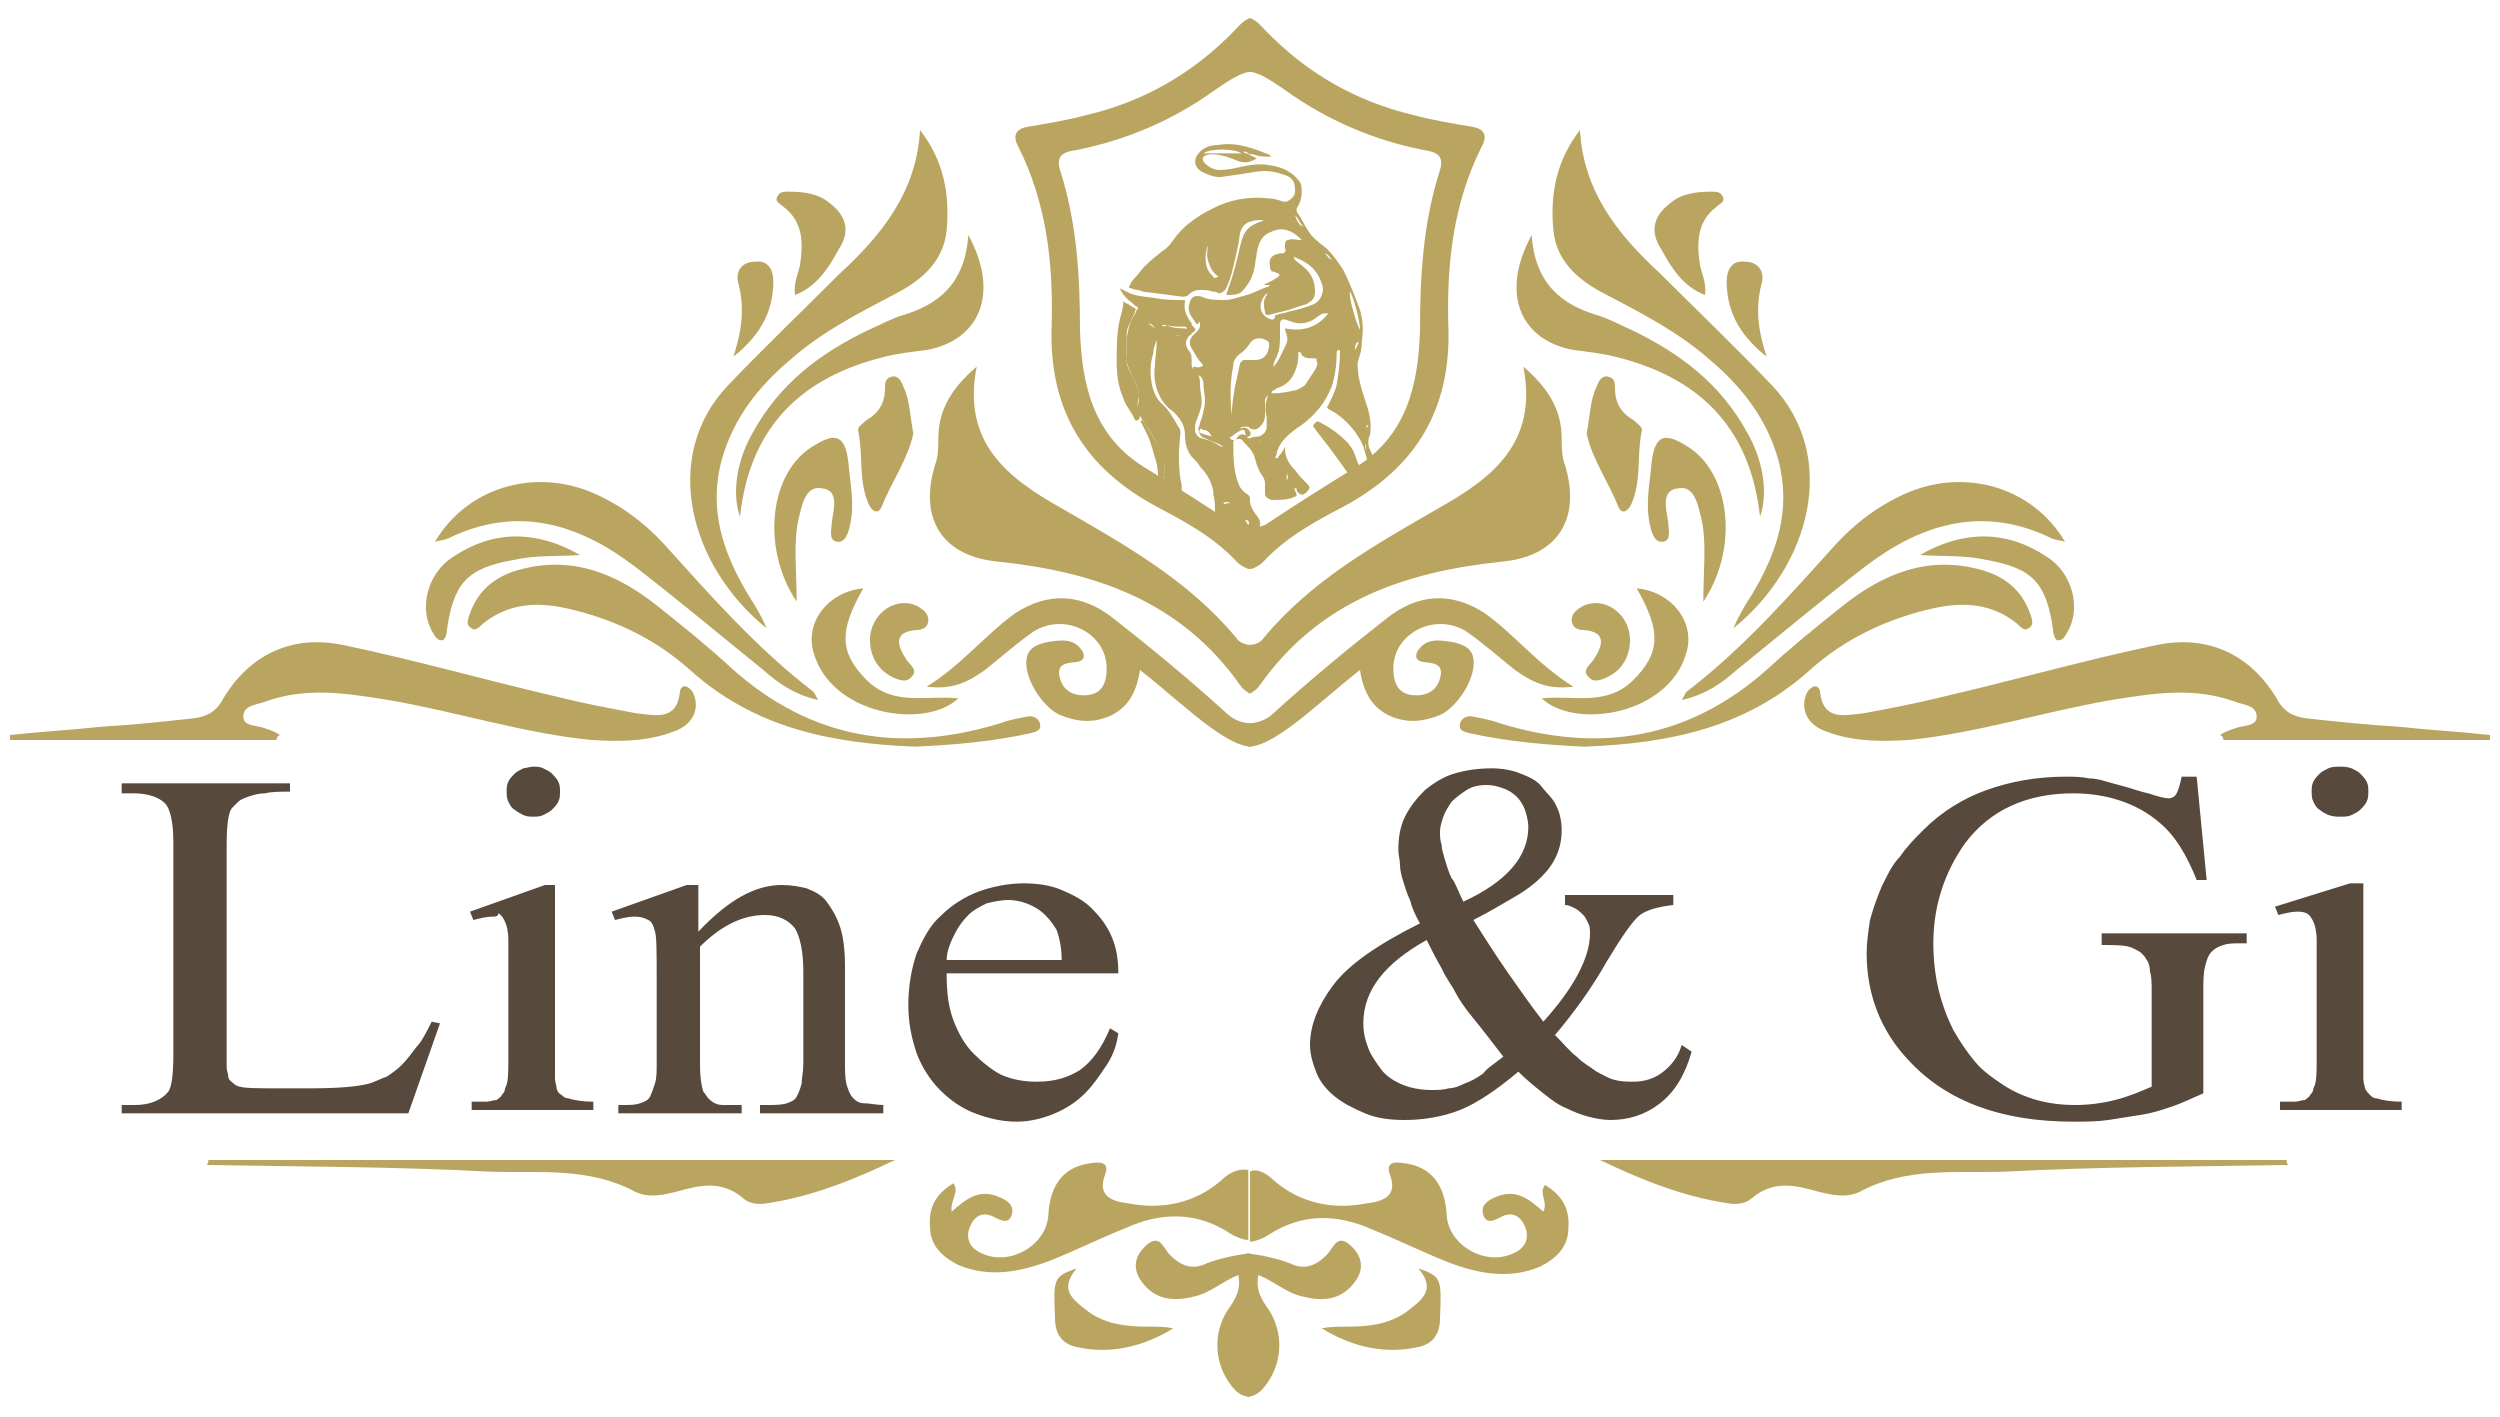 <svg version="1.1" id="Capa_1" xmlns="http://www.w3.org/2000/svg" x="0" y="0" width="150" height="85" style="enable-background:new 0 0 150 85" xml:space="preserve"><style>.st0{fill:#574a3c}.st1{fill:#baa560}</style><g id="toro_y_letras"><path class="st0" d="m25.9 61.3.5.1-1.9 5.4H7.3v-.5h.8c.9 0 1.6-.3 2-.8.2-.3.3-1 .3-2.2V50.5c0-1.2-.2-2-.5-2.3-.4-.4-1.1-.6-1.9-.6h-.7V47h10.1v.5c-.6 0-1.1 0-1.5.1-.4 0-.7.1-1 .2-.3.1-.5.2-.6.3l-.4.4c-.2.3-.3 1-.3 2.2V64c0 .3.1.4.1.6s.2.3.3.4c.1.1.3.2.4.2.3.1 1.1.1 2.6.1h1.6c1.7 0 2.9-.1 3.6-.3.3-.1.7-.3 1-.4.3-.2.6-.4.9-.7.3-.3.6-.7.9-1.1.3-.3.6-.9.9-1.5zM33.3 53v11.7c0 .2.1.5.1.6s.1.3.3.4c.1.1.2.2.4.2.3.1.8.2 1.5.2v.5h-7.3v-.5h.9c.2 0 .4-.1.6-.1.1-.1.3-.2.3-.3.1-.1.2-.2.2-.4.2-.3.2-.9.2-1.7v-7.2c0-.5-.1-.9-.2-1.1-.1-.2-.2-.4-.4-.5 0 .2-.2.2-.4.2-.3 0-.7.1-1.1.2l-.2-.5 4.5-1.6h.6zM32 46c.2 0 .4 0 .6.1.2.1.4.2.5.3.1.1.3.3.4.5.1.2.1.4.1.6 0 .2 0 .4-.1.6s-.2.3-.4.5c-.1.1-.3.2-.5.3-.2.1-.4.1-.6.1-.2 0-.4 0-.6-.1-.2-.1-.4-.2-.5-.3-.2-.1-.3-.3-.4-.5s-.1-.4-.1-.6c0-.2 0-.4.1-.6.1-.2.2-.3.4-.5.1-.1.3-.2.5-.3.1 0 .4-.1.6-.1zM41.9 55.9c1.8-1.9 3.4-2.8 5-2.8.6 0 1.1.1 1.5.2.5.2.9.4 1.2.8.3.4.6.9.8 1.5.2.6.3 1.4.3 2.4v5.7c0 .6 0 1 .1 1.4.1.3.2.6.4.8.2.2.4.3.7.3.3 0 .7.1 1.1.1v.5h-7.4v-.5h.4c.5 0 .9 0 1.2-.1.3-.1.5-.2.6-.4.1-.2.2-.4.3-.8 0-.3.1-.7.1-1.2v-5.5c0-1.2-.2-2.1-.5-2.6-.4-.5-1-.8-1.8-.8-1.3 0-2.6.6-3.9 1.9v7c0 .9.1 1.4.2 1.7.1.1.2.3.3.4.1.1.2.2.4.3.2.1.4.1.6.1h1v.5h-7.4v-.5h.3c.4 0 .7 0 1-.1.3-.1.5-.2.6-.4s.2-.5.3-.8.1-.7.1-1.2v-5c0-1.6 0-2.6-.1-2.9-.1-.4-.2-.6-.4-.7-.4-.2-.6-.2-.9-.2-.3 0-.7.1-1.1.2l-.2-.5 4.5-1.6h.7v2.8zM56.8 58.5c0 1 .1 1.9.4 2.7.3.8.7 1.5 1.2 2s1.1 1 1.7 1.3c.7.3 1.4.4 2.1.4 1 0 1.8-.2 2.6-.7.7-.5 1.3-1.3 1.8-2.5l.5.3c-.1.7-.3 1.3-.7 1.9s-.8 1.2-1.3 1.7-1.1.9-1.8 1.2c-.7.3-1.5.5-2.3.5-.9 0-1.7-.2-2.5-.5s-1.5-.8-2.1-1.4-1.1-1.4-1.4-2.2c-.3-.9-.5-1.8-.5-2.9 0-1.2.2-2.2.5-3.1.4-.9.8-1.7 1.5-2.3.6-.6 1.4-1.1 2.2-1.4.8-.3 1.8-.5 2.7-.5.8 0 1.6.1 2.3.4.7.3 1.3.6 1.8 1.1s.9 1 1.2 1.7c.3.7.4 1.4.4 2.2H56.8zm0-.9h6.9c0-.9-.2-1.5-.3-1.8-.3-.5-.7-1-1.2-1.3-.5-.3-1.1-.5-1.7-.5-.4 0-.9.1-1.3.2-.4.2-.8.4-1.1.7s-.6.7-.8 1.1-.5 1-.5 1.6zM93.8 53.7h6.6v.6c-.9.1-1.6.3-2 .6-.4.3-1.1 1.3-2 2.8-.9 1.6-2 3.1-3.1 4.4.5.5.9 1 1.3 1.3.4.4.8.6 1.2.9.4.2.7.4 1.1.5.4.1.7.1 1.1.1.7 0 1.3-.2 1.8-.6.5-.4.9-.9 1.1-1.6l.6.4c-.4 1.4-1 2.4-1.9 3.1-.9.7-1.9 1-3 1-.4 0-.9-.1-1.3-.2s-.9-.3-1.3-.5c-.5-.2-.9-.5-1.4-.9-.5-.4-1-.8-1.5-1.3-1.3 1.1-2.5 1.9-3.5 2.3-1 .4-2.2.6-3.3.6-.9 0-1.7-.1-2.4-.4s-1.3-.6-1.8-1-.9-.9-1.1-1.4-.4-1.1-.4-1.7c0-1.2.5-2.4 1.4-3.6.9-1.2 2.6-2.4 5.2-3.7-.3-.5-.5-1-.6-1.4-.2-.4-.3-.8-.4-1.1-.1-.3-.2-.7-.2-1 0-.3-.1-.6-.1-.9 0-.7.1-1.4.4-2s.7-1.1 1.2-1.6c.5-.4 1.1-.8 1.8-1 .7-.2 1.4-.3 2.2-.3.6 0 1.2.1 1.7.3.5.2 1 .4 1.3.8s.7.7.9 1.2c.2.4.3.9.3 1.4 0 1.1-.4 2-1.2 2.8-.4.4-.9.8-1.6 1.2-.7.4-1.5.9-2.5 1.4.7 1.1 1.4 2.2 2.1 3.2.7 1 1.4 2 2.1 2.9 1.9-2.1 2.8-3.9 2.8-5.3 0-.2 0-.4-.1-.6-.1-.2-.2-.4-.3-.5s-.3-.3-.5-.4c-.2-.1-.4-.2-.6-.2v-.6zm-3.6 9.7c-.7-.9-1.3-1.7-1.8-2.3-.5-.6-.9-1.2-1.1-1.6s-.6-.9-.8-1.4c-.3-.5-.6-1.1-.9-1.7-2.5 1.4-3.8 3-3.8 5 0 .5.1 1 .3 1.5.2.5.5.9.8 1.3.3.4.8.7 1.3.9.5.2 1.1.3 1.7.3.3 0 .7 0 1-.1.3 0 .6-.1 1-.3.3-.1.7-.3 1.1-.6.2-.3.7-.6 1.2-1zm-2.4-9.3c2.6-1.2 3.9-2.7 3.9-4.5 0-.3-.1-.7-.2-1-.1-.3-.3-.6-.5-.8-.2-.2-.5-.4-.8-.5-.3-.1-.6-.2-1-.2-.5 0-.9.1-1.2.3-.3.2-.6.4-.9.7-.2.3-.4.6-.5.9-.1.3-.2.6-.2.9 0 .3 0 .5.1.8 0 .3.1.5.2.9.1.3.2.7.4 1.1.2.2.4.8.7 1.4zM131.8 46.6l.6 6.2h-.6c-.6-1.5-1.3-2.7-2.3-3.5-1.3-1.1-3.1-1.7-5.1-1.7-2.8 0-5 1-6.5 3-1.2 1.7-1.9 3.7-1.9 6 0 1.9.4 3.6 1.2 5.2.4.7.8 1.3 1.3 1.9s1.1 1 1.7 1.4c.6.4 1.3.7 2 .9.7.2 1.5.3 2.3.3.8 0 1.6-.1 2.4-.3.8-.2 1.5-.5 2.2-.8v-5.7c0-.5 0-.9-.1-1.2 0-.3-.1-.6-.2-.7-.1-.2-.2-.3-.3-.4-.1-.1-.3-.2-.5-.3-.4-.2-1-.2-1.9-.2V56h8.7v.6h-.4c-.4 0-.7 0-1 .1-.3.1-.5.2-.7.4-.2.2-.3.5-.4.9-.1.4-.1.9-.1 1.5v6.1c-.7.3-1.3.6-1.9.8-.6.2-1.2.4-1.9.5-.6.1-1.3.2-1.9.3-.7.1-1.4.1-2.1.1-4.3 0-7.6-1.2-9.9-3.7-1.7-1.8-2.5-4-2.5-6.4 0-.7.1-1.3.2-2 .2-.7.4-1.3.7-2 .3-.6.6-1.3 1.1-1.8.4-.6.9-1.1 1.4-1.6 1.1-1.1 2.4-1.9 3.8-2.4s3-.8 4.7-.8c.5 0 1 0 1.4.1.4 0 .8.1 1.1.2.4.1.7.2 1.1.3.4.1.9.3 1.4.4.6.2 1 .3 1.2.3.2 0 .4-.1.5-.3.1-.2.2-.5.3-1h.9zM141.8 53v11.7c0 .3.1.5.1.6.1.2.2.3.3.4.1.1.2.2.4.2.3.1.8.2 1.5.2v.5h-7.3v-.5h.9c.2 0 .4-.1.6-.1.1-.1.3-.2.3-.3.1-.1.2-.2.2-.4.2-.3.2-.9.2-1.7v-7.2c0-.5-.1-.9-.2-1.1-.1-.2-.2-.4-.4-.5s-.4-.1-.6-.1c-.3 0-.7.1-1.1.2l-.2-.5L141 53h.8zm-1.4-7c.2 0 .4 0 .7.1.2.1.4.2.5.3.1.1.3.3.4.5.1.2.1.4.1.6s0 .4-.1.6c-.1.2-.2.3-.4.5-.1.1-.3.2-.5.3-.2.1-.4.1-.7.1-.2 0-.4 0-.7-.1-.2-.1-.4-.2-.5-.3-.2-.1-.3-.3-.4-.5-.1-.2-.1-.4-.1-.6s0-.4.1-.6.2-.3.4-.5c.1-.1.3-.2.5-.3s.5-.1.7-.1z"/><path class="st1" d="M68.3 25.2c-.1 0-.1.1-.2 0-.2-.5-.6-.9-.7-1.3-.3-.7-.4-1.4-.4-2.2 0-.9 0-1.7.2-2.6.1-.3.2-.7.2-1 .1 0 .1.1.2.1.2.1.3.2.5.3.1.1 0 .1 0 .2-.1.3-.3.6-.4.9-.1.2-.1.4-.1.6v1.4c0 .3.1.5.2.7l.3.6c.2.4.3.7.2 1.1-.1.3 0 .6.1.9 0 .1 0 .2-.1.3zM71.5 22s-.1 0 0 0c0 .2.1.3.1.4-.2-.1-.3-.3-.3-.5.1.1.2 0 .2.1zM76 17.7c0-.2.1-.2.2-.3 0 0 .1-.1.2 0 .1 0 .1 0 .1.1s-.1.1-.1 0c-.2 0-.3.1-.4.2zM77 29.1c.1-.1.3-.2.4-.1v.1H77zM69.6 29.4c.1-.2.1-.4.2-.7.1-.4.1-.8 0-1.2-.3-.8-.7-1.5-1.2-2.2l-.1-.1c-.1.1-.1.1 0 .2l.3.6c.3.6.4 1.2.6 1.8.1.5.1.9.1 1.4l.1.2zM81.7 28.2c-.2-.3-.3-.6-.4-.9-.1-.3-.3-.6-.5-.8-.4-.4-.9-.8-1.5-1.1-.3-.2-.3-.1-.5.1v.1c.1.1.2.3.3.4.8 1 1.5 2 2.2 3l.5-.5c0-.2 0-.3-.1-.3zM71.1 30.8c0-.1 0-.1-.1-.2l-1.3-1.3v.3l1.4 1.4v-.2z"/><path class="st1" d="M82.3 27.2c-.1-.2-.2-.4-.2-.6 0-.2 0-.3.1-.5.1-.6 0-1.2-.2-1.8-.2-.6-.4-1.2-.5-1.8 0-.3-.1-.6 0-.9.1-.3.2-.6.2-1 .1-.7.1-1.3-.1-2-.3-.8-.6-1.6-1-2.4-.4-.6-.8-1.2-1.4-1.6-.2-.2-.4-.3-.6-.6-.3-.4-.5-.9-.8-1.3v-.2c.2-.3.3-.6.3-1 0-.2 0-.5-.2-.7-.5-.6-1.1-.8-1.8-.9-.5-.1-1.1 0-1.6.1-.4.1-.9.2-1.3.2s-.7-.2-.9-.4c-.2-.2-.2-.4.1-.5.4-.1.8 0 1.2.1.3.1.5.2.8.3.4.1.7 0 1-.2l-.6-.3c-.1 0-.1 0-.2-.1.1 0 .2 0 .3.1.1.1.2 0 .4.1.3.1.6.1 1 .1-.1 0-.1-.1-.1-.1-1-.4-2-.8-3.1-.6-.4 0-.8.1-1.1.4-.4.4-.4.9.1 1.2.4.2.9.4 1.3.3.7-.1 1.4-.2 2-.3.6-.1 1.1 0 1.7.2.5.2.6.4.6 1 0 .3-.3.5-.5.6H77c-.3-.1-.6-.2-.9-.2-1-.1-1.9 0-2.9.4-1.1.5-2.1 1.1-2.8 2.1-.2.3-.4.5-.7.7-.5.4-.9.7-1.3 1.2-.2.3-.5.5-.6.8-.1.1-.1.2.1.2.2.1.5.1.7.2.8.1 1.6.2 2.3.3.2 0 .3 0 .4-.1.2-.2.4-.3.7-.3.3 0 .5 0 .8.1.1 0 .2 0 .3.1.2 0 .3-.1.4-.2.2-.3.3-.7.4-1 .2-.8.4-1.6.5-2.4.1-.4.3-.6.6-.7.3-.1.5-.1.8-.1-.1.1-.1.1-.2.1-.2.1-.5.2-.7.4-.3.3-.4.7-.5 1.1-.2.9-.4 1.7-.7 2.5 0 .1-.1.2-.1.3v.1c.3 0 .7 0 .9-.2.4-.4.7-.9.8-1.6 0-.2.1-.5.1-.7.1-.6.3-1.1.9-1.3.6-.3 1.2-.1 1.7.4l.1.1H78c-.2 0-.5-.1-.7 0-.2 0-.2.2-.2.4v.1c.1.2 0 .2-.1.3h-.2c-.5.1-.7.3-.6.8 0 .2.1.3.2.3s.2.1.3.1c.1.1.1.1 0 .2s-.2.1-.3.2l-.6.3h.4l-.1.1c-.4.1-.9.4-1.3.5-.4.1-.9.3-1.3.3-.5 0-1 0-1.4-.2-.4-.1-.6 0-.7.3-.2.5 0 .8.3 1.2.1.2.1.2.3 0v.2c0 .3-.2.4-.4.6-.2.2-.3.5-.1.8.2.3.3.6.6.9.1.1.1.1 0 .2-.1 0-.2.1-.4 0-.1 0-.1 0-.1.1v.1c0-.1-.1-.2-.1-.2v-.3c0-.3 0-.5-.2-.7-.2-.3-.2-.6.1-.9 0 0 .1 0 .1-.1.3-.2.3-.2 0-.5v-.1c-.3-.4-.5-.8-.4-1.3 0-.1 0-.1-.1-.1-.5 0-1.1 0-1.6-.1-.6-.1-1.1-.1-1.6-.3l-.6-.3c.1.3.3.5.5.7.2.1.3.3.5.4.1 0 .1.1 0 .2-.1.3-.3.5-.4.8-.1.4-.2.7-.2 1.1v1.1c-.1 0 0-.1 0-.2V20.2v1.5c.1.4.3.8.5 1.2.2.4.3.8.2 1.3-.1.2 0 .4 0 .5.1.3.3.6.5.9.4.5.7 1.2.9 1.8v-.1c.2.5.2.9.1 1.4 0 .1-.1.3-.1.4l1.3 1.3c-.1-.3-.1-.5-.1-.8v-.5c-.2-.9-.2-1.9-.1-2.8 0-.2.1-.5-.1-.7-.3-.5-.5-.9-.9-1.3-.4-.3-.6-.8-.7-1.3-.1-.6-.1-1.2.1-1.8 0-.3.1-.5.2-.8v.2c0 .4-.1.9-.1 1.3-.1.7 0 1.3.3 1.9.2.4.5.7.8.9.4.4.7.8.7 1.4 0 .5.1.9.4 1.3.2.2.4.4.5.6.4.4.7.9.8 1.5v.2c.1.3.1.7.1 1l2 2c.2-.2.3-.4.5-.7.3-.6.3-.7-.1-1.2-.2-.3-.3-.5-.3-.8 0-.1 0-.2-.1-.3-.3-.2-.5-.4-.6-.7-.3-.8-.3-1.6-.3-2.5 0 0 0-.1.1-.1.2-.1.4-.1.5.1.3.3.6.6.7 1 .1.4.2.7.4 1 .1.1.2.3.2.5v.6c0 .2.1.3.4.4.5 0 1 0 1.4-.2.1 0 .1-.1.1-.1 0-.1-.1-.2-.1-.3 0 0-.1-.1 0-.1s.1 0 .1.1l.2.2c.1.1.2.1.3 0 .1 0 .1-.1.2-.2s.1-.2 0-.3c-.3-.3-.6-.6-.8-.9-.4-.4-.6-.8-.6-1.3v-.1c-.1.2-.2.4-.4.6 0 0 0 .1-.1.1s-.1-.1 0-.2v-.1c.1-.4.3-.7.6-1 .3-.3.6-.5.9-.7.8-.6 1.4-1.3 1.8-2.3.2-.6.3-1.3.3-2 0-.1 0-.2.2-.2v.1c0 .7-.1 1.4-.2 2-.1.4-.3.8-.5 1.2-.1.1-.1.2.1.3.1 0 .1.1.2.1.5.3.9.7 1.3 1.2.2.3.4.6.5.9.1.3.2.7.3 1 0 .1 0 .2.1.2l.7-.7c-.5.2-.5.1-.6-.1zm-7.8-18h-2.3c.4-.3 1.8-.3 2.3 0zm-1.7 7.4c-.2-.2-.3-.3-.4-.6-.1-.4-.1-.9.1-1.3-.1.4-.1.7 0 1 .1.3.2.6.6.9-.2.1-.3.1-.3 0zm.3-2.7c.1-.2.3-.3.4-.3-.2 0-.3.1-.4.3zm-3.8 5.8c-.1-.1-.3-.2-.4-.3.1 0 .3.1.4.3zm.4-.2h.3c.3.1.6.1.9.1h.2c.1 0 .1.1.1.1 0 .1-.1 0-.1 0-.4 0-.7 0-1.1-.2-.1.1-.2.1-.3 0zm.6.6c.2 0 .4 0 .6.1-.3-.1-.5-.1-.6-.1zm4.9 11.8c.1.2 0 .5-.1.6 0-.1.1-.3.1-.6zm-.3-.4c-.1-.1-.1-.2-.2-.3.2 0 .3.1.2.3zm3.2-1.8-.3-.3c0 .1.1.2.3.3zm-.9-.9v-.4c.1.2.1.3 0 .4zm.5-15.9c.2.2.3.5.5.7-.3-.1-.4-.4-.5-.7zm-5 13.3c-.2-.1-.4-.1-.6-.2-.1 0-.2-.1-.1-.2 0-.1.1-.1.2 0 .3 0 .4.2.5.4zm.4.5c-.3-.2-.6-.3-1-.4-.1 0-.2-.1-.2-.1-.1-.1-.2-.2-.2-.4s0-.4.1-.6c.1-.3.3-.7.3-1.1 0-.3-.1-.7-.1-1 0-.2 0-.4-.1-.6.2.1.3.3.3.5 0 .3.1.7.1 1 0 .4-.1.7-.2 1.1-.1.2-.1.4-.2.6 0 .2.1.4.2.5.1.1.3.1.4.2.3.1.6.2.9.4-.1 0-.2 0-.3-.1zm.7 3.5h-.2c-.1 0-.1.1-.2 0 .1-.1.3-.1.4 0 0 0 .1 0 0 0 .1 0 0 0 0 0zm.9-4.1c-.2-.1-.4 0-.5.2 0 .1-.1.1-.2.1s-.1 0-.2-.1c0-.1 0-.1.1-.1.2-.2.4-.3.6-.4h.1c.1 0 .1.1.1.2.1.1.1.1 0 .1zm.8.5c.1-.1.1-.1.2-.1 0 0-.1 0-.2.1zM76 24c-.1.3-.1.7 0 1v.6c0 .3-.2.5-.5.6-.2 0-.3 0-.5.1-.1 0-.1 0-.2-.1.2 0 .3-.1.2-.3-.1-.2-.3-.3-.5-.2h-.1c.1-.1.2-.1.4-.1.1 0 .1 0 .2.1.2.1.4.1.6-.1.2-.2.3-.4.3-.7V24c0-.1.1-.2.2-.3 0 0-.1.2-.1.3zm.1-3c-.1.4-.4.6-.8.6h-.6c-.2 0-.2.1-.3.2-.1.5-.2.9-.3 1.4-.1.6-.2 1.2-.2 1.8v.1-.2c-.1-1-.1-2 .1-3 0-.2.1-.4.3-.6.3-.2.5-.4.7-.7.2-.3.4-.3.7-.3.5.2.5.2.4.7zm0-1.9c-.6-.3-.6-1-.1-1.5.1 0 .1 0 0 .1-.2.3-.2.6-.1 1 0 .2.1.2.2.2l1.2-.3.9-.3c.1 0 .3-.1.4-.2.2-.1.3-.3.3-.6 0-.6-.2-1.1-.7-1.5-.2-.2-.5-.3-.6-.6.8.3 1.4.7 1.7 1.6.1.2.1.5 0 .7-.1.3-.3.5-.6.6-.5.2-.9.3-1.4.4-.2.1-.5.1-.7.2-.1 0-.1 0-.1.1 0 .2-.2.2-.4.1zm2.8 3.1-.6.9c-.1.1-.3.2-.5.3-.5.1-.9.2-1.4.2h-.1v-.1c.1-.1.2-.1.3-.2.3-.1.5-.2.7-.4.3-.3.4-.6.5-.9.1-.3.1-.6.1-.9.1 0 .2.1.2.2.2.2.4.2.6.2h.1c.2 0 .2 0 .2.2.1.1 0 .3-.1.5zm-1.8-2.5c0 .2.1.3.1.4.1.3 0 .5-.1.7-.2.4-.3.7-.6 1.1l-.1.1c0-.2.1-.4.2-.6.2-.4.2-.9.2-1.3v-.6c0-.3.1-.4.4-.3.3.1.5.2.8.2.5 0 .8-.2 1.2-.5.1-.1.3-.1.5-.1-.7.9-1.6 1.1-2.6.9zm2.4-4.5c.1 0 .3.2.4.4-.2-.1-.3-.3-.4-.4zm1.5 2.3c.2.3.6 1.7.6 2.3-.2-.3-.7-2-.6-2.3zm.5 3c0 .2-.1.3-.2.5 0-.2 0-.4.2-.5zm.5 6.6c-.1 0-.1 0 0 0-.1-.2-.1-.3-.1-.5.1.2 0 .3.1.5zm0-1.3v-.3s.1 0 .1.1c-.1 0-.1.1-.1.2z"/></g><g id="abajo"><path class="st1" d="M73.3 70.8c-1.6 1.4-3.6 1.8-5.6 1.4-.9-.1-1.9-.4-1.4-1.7.3-.8-.3-.8-.9-.7-1.5.2-2.4 1.2-2.5 3.1-.1 1.8-2.3 3.1-4 2.3-.7-.3-1-.9-.7-1.6.3-.7.8-.9 1.4-.6.4.2.9.5 1.1-.1.2-.6-.3-.9-.8-1.1-1.2-.5-2 .2-2.8.9-.1-.7.5-1.2.1-1.7-1 .6-1.5 1.4-1.4 2.6 0 1.1.7 1.8 1.7 2.3 1.9.8 3.8.4 5.6-.3 1.5-.6 2.9-1.3 4.4-1.9 2.2-1 4.3-1 6.3.3.3.2.8.4 1.1.4v-4.2c-.5-.1-1.1.1-1.6.6zM12.5 69.6h41.2c-2.5 1.2-5 2.2-7.7 2.6-.5.1-1.1 0-1.4-.3-1.3-1.1-2.6-.8-4-.4-.8.2-1.7.4-2.5 0-2.8-1.5-5.8-1.1-8.7-1.2-5.6-.3-11.3-.3-17-.4.1-.1.1-.2.1-.3z"/><path class="st1" d="M72.4 75.8c-.8.4-1.5.2-2.2-.5-.4-.4-.6-1.3-1.4-.6-.7.6-.9 1.4-.3 2.2.8 1.1 1.9 1.2 3.1.9 1-.2 1.7-.9 2.7-1.3.2 1-.3 1.6-.7 2.2-.9 1.5-.7 3.4.5 4.7.3.3.6.4.9.4v-8.6c-.9.1-1.8.3-2.6.6zM64.6 76.1c-1.1 1.3-.2 1.9.7 2.6 1.1.8 2.4.9 3.7.9.5 0 .9 0 1.4.1-1.8 1.1-3.8 1.6-5.9 1.1-.8-.2-1.2-.8-1.2-1.7-.1-2.4-.1-2.5 1.3-3zM76.4 70.8c1.6 1.4 3.6 1.8 5.6 1.4.9-.1 1.9-.4 1.4-1.7-.3-.8.3-.8.9-.7 1.5.2 2.4 1.2 2.5 3.1.1 1.8 2.3 3.1 4 2.3.7-.3 1-.9.7-1.6-.3-.7-.8-.9-1.4-.6-.4.2-.9.5-1.1-.1-.2-.6.3-.9.8-1.1 1.2-.5 2 .2 2.8.9.3-.6-.3-1.1.1-1.6 1 .6 1.5 1.4 1.4 2.6 0 1.1-.7 1.8-1.7 2.3-1.9.8-3.8.4-5.6-.3-1.5-.6-2.9-1.3-4.4-1.9-2.2-1-4.3-1-6.3.3-.3.2-.8.4-1.1.4v-4.2c.3-.2.9 0 1.4.5zM137.2 69.6H96c2.5 1.2 5 2.2 7.7 2.6.5.1 1.1 0 1.4-.3 1.3-1.1 2.6-.8 4-.4.8.2 1.7.4 2.5 0 2.8-1.5 5.8-1.1 8.7-1.2 5.6-.3 11.3-.3 17-.4-.1-.1-.1-.2-.1-.3z"/><path class="st1" d="M77.4 75.8c.8.4 1.5.2 2.2-.5.4-.4.6-1.3 1.4-.6.7.6.9 1.4.3 2.2-.8 1.1-1.9 1.2-3.1.9-1-.2-1.7-.9-2.7-1.3-.2 1 .3 1.6.7 2.2.9 1.5.7 3.4-.5 4.7-.3.3-.6.4-.9.4v-8.6c.9.1 1.8.3 2.6.6zM85.1 76.1c1.1 1.3.2 1.9-.7 2.6-1.1.8-2.4.9-3.7.9-.5 0-.9 0-1.4.1 1.8 1.1 3.8 1.6 5.9 1.1.8-.2 1.2-.8 1.2-1.7.1-2.4.1-2.5-1.3-3z"/></g><g id="arriba"><path class="st1" d="M74.2 38.3c-2.9-3.5-6.7-5.6-10.5-7.8-3.2-1.8-6-3.9-5.1-8.5-1.4 1.2-2.3 2.5-2.3 4.3 0 .5 0 1.1-.2 1.6-1 3.3.5 5.5 3.8 5.8 5.7.6 10.9 2.3 14.5 7.4.2.3.5.5.7.5v-2.9c-.3 0-.7-.1-.9-.4zM74.1 31.5c-1.8-1.2-3.7-2.4-5.5-3.5-3-1.9-3.7-4.9-3.8-8.2 0-3.3-.2-6.5-1.2-9.6-.3-1 .4-1.1 1-1.2 3-.6 5.8-1.8 8.3-3.6 1-.7 1.7-1.1 2.2-1.1V1.1c-.4 0-.7.4-1 .7-2.5 2.6-5.5 4.3-8.9 5.1-1.1.3-2.3.5-3.5.7-.7.1-1 .5-.6 1.2 1.7 3.4 2.1 7 2 10.7-.2 5.1 2 8.6 6.3 10.9 1.7.9 3.4 1.8 4.8 3.3.3.3.7.5 1 .4v-2.5c-.5.1-.8 0-1.1-.1z"/><path class="st1" d="M73.6 42.8c-2.2-2-4.5-3.9-6.8-5.7-1.9-1.5-3.9-1.6-5.9-.3-1.8 1.3-3.2 3.1-5.3 4.4 1.6.2 2.5-.3 3.5-1 1-.8 1.9-1.6 2.9-2.3 1.9-1.2 4.4.1 4.4 2.2 0 .9-.3 1.5-1.1 1.6-.8.1-1.5-.2-1.7-1-.3-1 .6-.9 1.1-1 .4-.1.4-.4.2-.7-.5-.7-1.2-.6-1.9-.5-.6.1-1.3.3-1.4 1-.2 1.1.9 2.9 2 3.4 1 .4 1.9.5 2.9.1 1.2-.5 1.7-1.5 1.9-2.8 1.4 1.1 2.6 2.2 3.9 3.2 1.2.9 2.1 1.4 2.8 1.4v-1.4c-.5 0-1.1-.2-1.5-.6zM16.6 44.4H.6v-.3c1.8-.2 3.7-.3 5.5-.5 1.8-.1 3.7-.3 5.5-.5.8-.1 1.4-.4 1.8-1.2 1.7-2.8 4.3-3.8 7.2-3.2 4.3.9 8.5 2.1 12.8 3.1 1.6.4 3.2.7 4.8 1 1.1.1 2.4.5 2.6-1.3 0-.2.2-.4.4-.3.2.1.3.2.4.4.4.9 0 1.9-1.2 2.3-1.6.6-3.2.6-4.9.5-4.1-.4-8.1-1.7-12.2-2.4-2.5-.4-4.9-.8-7.4.1-.5.2-1.3.2-1.3.9 0 .6.8.5 1.3.7.3.1.6.2.9.4-.2.1-.2.2-.2.3zM55.2 7.8c1.4 1.8 1.8 3.8 1.6 6-.2 2.1-1.8 3.2-3.4 4-2.1 1.1-4.2 2.2-6 3.8-1.9 1.6-3.4 3.5-4.1 6-.8 3 .1 5.6 1.6 8.1.4.6.8 1.3 1.1 2-4.6-3.7-6.4-10.3-2.3-14.6 2.2-2.3 4.5-4.5 6.7-6.7 2.5-2.3 4.6-4.9 4.8-8.6z"/><path class="st1" d="M54.9 44.8c-5-.2-9.6-1.1-13.5-4.6-2.1-1.9-4.7-3.1-7.4-3.7-1.8-.4-3.5-.3-5 .9-.2.2-.5.5-.7.3-.4-.2-.2-.6-.1-.9.5-1.4 1.5-2.2 2.9-2.6 3.2-.9 5.9.2 8.4 2.2 1.5 1.2 3 2.4 4.4 3.7 4.8 4.3 10.2 5.1 16.1 3.3.5-.2 1.1-.3 1.6-.4.4-.1.7.1.8.4.1.5-.3.5-.6.6-2.3.5-4.6.7-6.9.8z"/><path class="st1" d="M26.1 32.5c1.9-3.2 5.8-4.4 9.3-3 1.7.7 3.2 1.8 4.4 3.1 2.8 3.1 5.6 6.3 9 8.9.1.1.1.2.3.5-1.4-.3-2.4-1-3.3-1.8-2.6-2.1-5.1-4.2-7.7-6.2-3.4-2.6-7.1-3.7-11.2-1.7-.2.1-.4.1-.8.2zM58.1 14.1c1.9 3.5.7 6.3-2.5 6.9-.8.1-1.7.2-2.5.4-4.9 1.2-8.1 4.1-8.7 9.6-.5-1.4-.2-3.4.8-5.1 1.6-2.9 4-4.7 6.9-6.1.7-.3 1.4-.7 2.1-.9 2-.6 3.7-1.8 3.9-4.8z"/><path class="st1" d="M47.8 36.1c-2.2-3.3-1.6-7.9 1.1-9.4 1.3-.8 1.8-.5 2 1 .1 1.3.4 2.5.1 3.8-.1.5-.3 1.1-.8 1-.5-.1-.3-.7-.3-1.1.1-.8.5-2-.6-2.1-1-.2-1.2 1.1-1.4 1.9-.3 1.4-.1 3-.1 4.9zM51.8 35.3c-1.5 2.6-1.4 3.9.2 5.5 1.6 1.6 3.6.9 5.5 1.1-2 1.9-7.7 1-8.7-2.8-.5-1.8.9-3.6 3-3.8zM54.8 26c-.3 1.5-1.3 2.9-1.9 4.4-.2.5-.6.3-.8-.2-.6-1.4-.3-2.9-.6-4.3-.1-.3.3-.5.5-.7.7-.4 1.1-1 1.1-1.9 0-.3 0-.6.4-.7.4-.1.6.3.7.6.4.8.4 1.8.6 2.8zM34.8 33.3c-1.4.1-2.7 0-4 .3-2.8.5-3.6 1.4-4 4.3 0 .2-.1.4-.2.5-.3.1-.5-.2-.6-.4-.9-1.4-.4-3.6 1.2-4.6 2.4-1.6 5-1.6 7.6-.1zM47.7 17.7c-.1-.7.2-1.3.3-1.8.2-1.3.2-2.6-1-3.5-.2-.2-.6-.3-.3-.7.1-.2.4-.2.6-.2.9 0 1.8.1 2.5.7.9.7 1.3 1.6.5 2.8-.6 1.1-1.3 2.2-2.6 2.7z"/><path class="st1" d="M52.2 38.4c0-1.6 1.6-2.7 2.9-2 .3.2.6.4.6.8s-.3.6-.7.6c-1.4.1-1.2.9-.6 1.8.2.3.7.6.3 1-.3.4-.8.2-1.2 0-.8-.4-1.3-1.2-1.3-2.2zM44 21.4c.5-1.5.7-2.9.3-4.4-.2-.7.2-1.3 1-1.3.8-.1 1.1.5 1.1 1.2 0 2-1 3.4-2.4 4.5zM75.8 38.3c2.9-3.5 6.7-5.6 10.5-7.8 3.2-1.8 6-3.9 5.1-8.5 1.4 1.2 2.3 2.5 2.3 4.3 0 .5 0 1.1.2 1.6 1 3.3-.5 5.5-3.8 5.8-5.7.6-10.9 2.3-14.5 7.4-.2.3-.5.5-.7.5v-2.9c.3 0 .7-.1.9-.4zM75.9 31.5c1.8-1.2 3.7-2.4 5.5-3.5 3-1.9 3.7-4.9 3.8-8.2 0-3.3.2-6.5 1.2-9.6.3-1-.4-1.1-1-1.2-3-.6-5.8-1.8-8.3-3.6-1-.7-1.7-1.1-2.2-1.1V1.1c.4 0 .7.4 1 .7 2.5 2.6 5.5 4.3 8.9 5.1 1.1.3 2.3.5 3.5.7.7.1 1 .5.6 1.2-1.7 3.4-2.1 7-2 10.7.2 5.1-2 8.6-6.3 10.9-1.7.9-3.4 1.8-4.8 3.3-.3.3-.7.5-1 .4v-2.5c.5.1.8 0 1.1-.1z"/><path class="st1" d="M76.4 42.8c2.2-2 4.5-3.9 6.8-5.7 1.9-1.5 3.9-1.6 5.9-.3 1.8 1.3 3.2 3.1 5.3 4.4-1.6.2-2.5-.3-3.5-1-1-.8-1.9-1.6-2.9-2.3-1.9-1.2-4.4.1-4.4 2.2 0 .9.3 1.5 1.1 1.6.8.1 1.5-.2 1.7-1 .3-1-.6-.9-1.1-1-.4-.1-.4-.4-.2-.7.5-.7 1.2-.6 1.9-.5.6.1 1.3.3 1.4 1 .2 1.1-.9 2.9-2 3.4-1 .4-1.9.5-2.9.1-1.2-.5-1.7-1.5-1.9-2.8-1.4 1.1-2.6 2.2-3.9 3.2-1.2.9-2.1 1.4-2.8 1.4v-1.4c.5 0 1.1-.2 1.5-.6zM133.4 44.4h16v-.3c-1.8-.2-3.7-.3-5.5-.5-1.8-.1-3.7-.3-5.5-.5-.8-.1-1.4-.4-1.8-1.2-1.7-2.8-4.3-3.8-7.2-3.2-4.3.9-8.5 2.1-12.8 3.1-1.6.4-3.2.7-4.8 1-1.1.1-2.4.5-2.6-1.3 0-.2-.2-.4-.4-.3-.2.1-.3.2-.4.4-.4.9 0 1.9 1.2 2.3 1.6.6 3.2.6 4.9.5 4.1-.4 8.1-1.7 12.2-2.4 2.5-.4 4.9-.8 7.4.1.5.2 1.3.2 1.3.9 0 .6-.8.5-1.3.7-.3.1-.6.2-.9.4.2.1.2.2.2.3zM94.8 7.8c-1.4 1.8-1.8 3.8-1.6 6 .2 2.1 1.8 3.2 3.4 4 2.1 1.1 4.2 2.2 6 3.8 1.9 1.6 3.4 3.5 4.1 6 .8 3-.1 5.6-1.6 8.1-.4.6-.8 1.3-1.1 2 4.6-3.7 6.4-10.3 2.3-14.6-2.2-2.3-4.5-4.5-6.7-6.7-2.5-2.3-4.6-4.9-4.8-8.6z"/><path class="st1" d="M95.1 44.8c5-.2 9.6-1.1 13.5-4.6 2.1-1.9 4.7-3.1 7.4-3.7 1.8-.4 3.5-.3 5 .9.2.2.5.5.7.3.4-.2.2-.6.1-.9-.5-1.4-1.5-2.2-2.9-2.6-3.2-.9-5.9.2-8.4 2.2-1.5 1.2-3 2.4-4.4 3.7-4.8 4.3-10.2 5.1-16.1 3.3-.5-.2-1.1-.3-1.6-.4-.4-.1-.7.1-.8.4-.1.5.3.5.6.6 2.3.5 4.6.7 6.9.8z"/><path class="st1" d="M123.9 32.5c-1.9-3.2-5.8-4.4-9.3-3-1.7.7-3.2 1.8-4.4 3.1-2.8 3.1-5.6 6.3-9 8.9-.1.1-.1.2-.3.5 1.4-.3 2.4-1 3.3-1.8 2.6-2.1 5.1-4.2 7.7-6.2 3.4-2.6 7.1-3.7 11.2-1.7.2.1.4.1.8.2zM91.9 14.1c-1.9 3.5-.7 6.3 2.5 6.9.8.1 1.7.2 2.5.4 4.9 1.2 8.1 4.1 8.7 9.6.5-1.4.2-3.4-.8-5.1-1.6-2.9-4-4.7-6.9-6.1-.7-.3-1.4-.7-2.1-.9-2-.6-3.7-1.8-3.9-4.8z"/><path class="st1" d="M102.2 36.1c2.2-3.3 1.6-7.9-1.1-9.4-1.3-.8-1.8-.5-2 1-.1 1.3-.4 2.5-.1 3.8.1.5.3 1.1.8 1 .5-.1.3-.7.3-1.1-.1-.8-.5-2 .6-2.1 1-.2 1.2 1.1 1.4 1.9.3 1.4.1 3 .1 4.9zM98.2 35.3c1.5 2.6 1.4 3.9-.2 5.5-1.6 1.6-3.6.9-5.5 1.1 2 1.9 7.7 1 8.7-2.8.5-1.8-.9-3.6-3-3.8zM95.2 26c.3 1.5 1.3 2.9 1.9 4.4.2.5.6.3.8-.2.6-1.4.3-2.9.6-4.3.1-.3-.3-.5-.5-.7-.7-.4-1.1-1-1.1-1.9 0-.3 0-.6-.4-.7-.4-.1-.6.3-.7.6-.4.8-.4 1.8-.6 2.8zM115.2 33.3c1.4.1 2.7 0 4 .3 2.8.5 3.6 1.4 4 4.3 0 .2.1.4.2.5.3.1.5-.2.6-.4.9-1.4.4-3.6-1.2-4.6-2.4-1.6-5-1.6-7.6-.1zM102.3 17.7c.1-.7-.2-1.3-.3-1.8-.2-1.3-.2-2.6 1-3.5.2-.2.6-.3.3-.7-.1-.2-.4-.2-.6-.2-.9 0-1.8.1-2.5.7-.9.7-1.3 1.6-.5 2.8.6 1.1 1.3 2.2 2.6 2.7z"/><path class="st1" d="M97.8 38.4c0-1.6-1.6-2.7-2.9-2-.3.2-.6.4-.6.8s.3.6.7.6c1.4.1 1.2.9.6 1.8-.2.3-.7.6-.3 1 .3.4.8.2 1.2 0 .8-.4 1.3-1.2 1.3-2.2zM106 21.4c-.5-1.5-.7-2.9-.3-4.4.2-.7-.2-1.3-1-1.3-.8-.1-1.1.5-1.1 1.2 0 2 1 3.4 2.4 4.5z"/></g></svg>